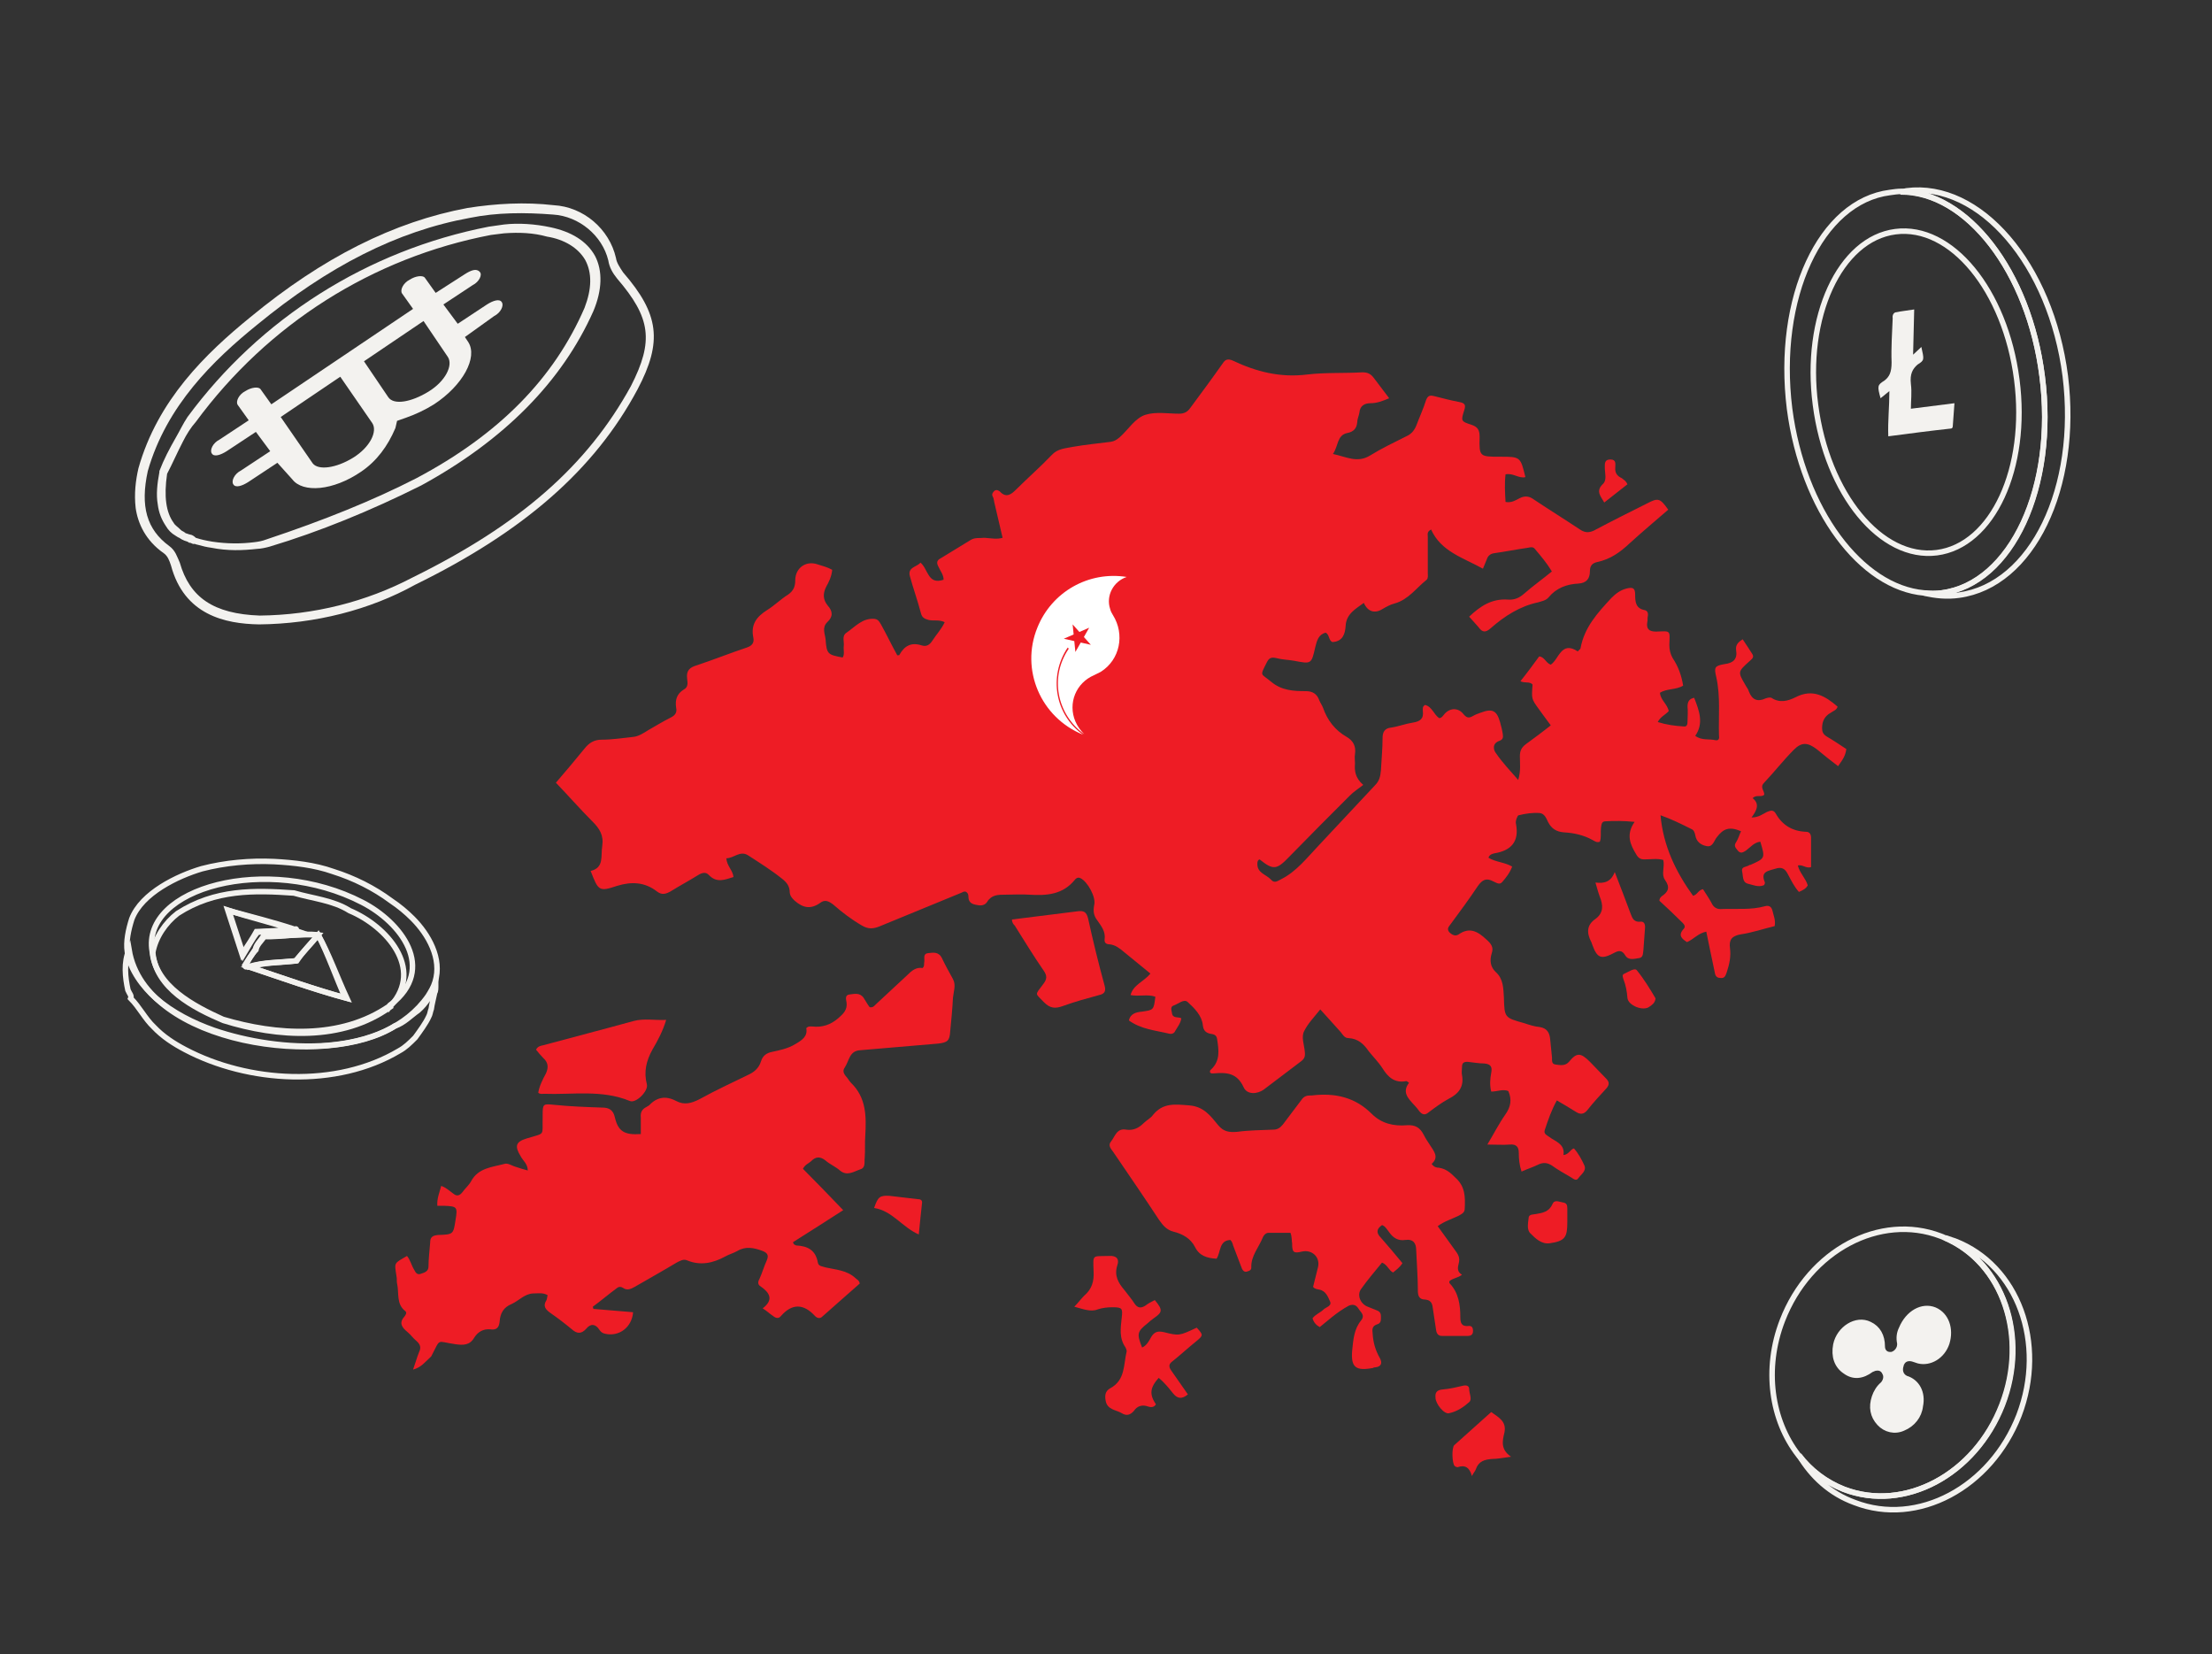 <?xml version="1.0" encoding="UTF-8"?>
<svg xmlns="http://www.w3.org/2000/svg" xmlns:xlink="http://www.w3.org/1999/xlink" version="1.1" id="Layer_1" x="0px" y="0px" viewBox="0 0 401.1 299.9" style="enable-background:new 0 0 401.1 299.9;" xml:space="preserve">
<rect x="0" y="0" width="401.1" height="299.9" fill="#333333" stroke="none"/>
<style type="text/css">
	.st0{fill:#F3F2EF;}
	.st1{fill:none;stroke:#F3F2EF;stroke-miterlimit:10;}
	.st2{fill:#EE1C25;}
	.st3{fill:#FFFFFF;}
</style>
<g>
	<path class="st0" d="M48.9,99.1c9-2.7,18.3-6.5,27.5-11.1c15-8.2,25.5-18.8,31.2-31.6c1.6-3.8,1.7-7.3,0.3-10   c-1.5-2.7-4.3-4.4-8.1-5.2c-2.8-0.6-5.8-0.8-8.4-0.5c-0.9,0.1-1.9,0.3-2.8,0.4c-22,4.3-41.4,16.6-54.6,34.5   c-0.8,1.2-1.4,2.5-2.1,3.7c-1.2,2.1-2.2,4-3,6.1l0,0l0,0l0,0l0,0.2l0,0c-0.4,2.1-0.6,4.1-0.3,5.8c0.2,1.6,0.7,2.8,1.5,4   c0.4,0.7,1,1.3,1.7,1.7l0,0c0.2,0.1,0.4,0.3,0.7,0.4c0.2,0.1,0.4,0.3,0.7,0.4l0.2,0.1c0.3,0.1,0.7,0.2,0.9,0.4c0,0,0,0,0.2,0   c0.3,0.1,0.5,0.3,0.8,0.2c0.2,0.1,0.3,0.1,0.7,0.2l0,0c0.7,0.2,1.5,0.4,2.3,0.5c3,0.6,5.7,0.5,8.4,0.2   C47.2,99.5,48.2,99.3,48.9,99.1z M34.8,97C34.8,97,34.6,97,34.8,97c-0.5-0.1-0.7-0.2-1-0.3c0,0-0.2,0-0.2-0.1   c-0.2-0.1-0.4-0.3-0.5-0.3c-0.2-0.1-0.4-0.3-0.5-0.4l0,0c-0.4-0.4-0.9-0.7-1.1-1.1c-1.4-1.9-1.8-4.8-1.2-8.9c1-1.9,1.9-4,2.9-5.9   c0.6-1.2,1.4-2.5,2.3-3.5C48.6,58.7,67.6,46.7,89,42.6c0.8-0.1,1.6-0.2,2.4-0.3c2.7-0.2,5.3-0.1,7.8,0.6c3.1,0.5,5.6,2,6.9,4.2   c1.3,2.4,1.2,5.3-0.1,8.7c-5.5,12.7-15.4,22.9-30.5,30.9c-7.8,4-16.7,7.6-27.2,11.1c-0.8,0.3-1.4,0.4-2.2,0.5   c-2.4,0.3-4.9,0.3-7.6-0.1c-1.2-0.2-2.1-0.4-3-0.7C35.2,97.2,35,97.1,34.8,97z"></path>
	<path class="st0" d="M75.3,106c19.6-9.6,32.5-20.8,40.3-35.4c4.6-8.7,3.9-13.7-2.6-21.2c-0.6-0.9-1.2-1.8-1.3-2.6   c-1.2-5.3-5.9-9.3-11.3-9.6c-5.2-0.6-10.5-0.3-15.6,0.5c-13.4,2.5-26.3,9-39.4,19.8c-8.1,6.6-16.8,15-20.3,27.4l0,0   c-0.5,2.2-0.8,4.6-0.5,7.2c0.4,2.8,1.8,5.9,5.1,8.2c0.7,0.5,1,1.3,1.3,2.2c2.4,9,9.8,10.6,16,10.7C57.1,113.1,67,110.6,75.3,106z    M47.1,111.6c-8.4-0.3-12.7-3.3-14.5-9.6c-0.5-1.1-0.8-2.2-1.9-3c-4.1-3-5.3-7.2-3.9-13.6c3.4-11.9,11.9-20.1,19.8-26.5   c12.9-10.6,25.4-17,38.6-19.4c4.9-1,10-1,15.1-0.6c4.7,0.3,8.9,3.8,10,8.3c0.2,1.3,0.8,2.3,1.6,3.3c6.1,7.1,6.7,11.3,2.5,19.5   c-7.9,14.4-20.1,25.1-39.6,34.7C66.4,109.1,56.9,111.5,47.1,111.6z"></path>
	<path class="st0" d="M71.7,77.6l0.3-1.3l1.7-0.6c1.7-0.6,3.4-1.4,5-2.4c5.2-3.4,8-8.5,6.2-11.3l-0.6-0.9l5.3-3.8   c1.2-0.6,1.8-1.9,1.4-2.5c-0.4-0.7-1.6-0.3-2.7,0.4L83,58.7l-2.6-3.5l5.3-3.5c1.2-0.6,1.8-1.9,1.3-2.4c-0.6-0.7-1.6-0.3-2.7,0.4   L79,53.1l-2-2.8c-0.4-0.4-1.6-0.3-2.7,0.4c-1.2,0.6-1.8,1.9-1.4,2.5l2,2.8L49.2,73.3l-2-2.8c-0.4-0.4-1.6-0.3-2.7,0.4   c-1.2,0.6-1.8,1.9-1.4,2.5l2,2.8l-5.3,3.5c-1.2,0.6-1.8,1.9-1.4,2.5c0.4,0.7,1.6,0.3,2.7-0.4l5.3-3.5l2.6,3.5l-5.3,3.5   c-1.2,0.6-1.8,1.9-1.4,2.5c0.4,0.7,1.6,0.3,2.7-0.4l5.3-3.5l2.7,3c1.9,2.5,7.4,2.1,12.5-1.4C68.3,83.6,70.3,80.9,71.7,77.6z    M76.8,58.2l4.4,6.5c1,1.5-0.4,4.4-3.5,6.3c-3.1,1.9-6.3,2.5-7.3,1L66,65.5L76.8,58.2z M56.7,84l-5.8-8.4l10.8-7.3l5.8,8.4   c1,1.5-0.4,4.4-3.5,6.3S57.7,85.3,56.7,84z"></path>
</g>
<g>
	<path class="st1" d="M370.3,68.2c2.6,20-5.6,37.6-18.2,39.3c-1.1,0.2-2.1,0.2-3.2,0c2,0.5,4.2,0.7,6.3,0.4   c13.3-1.8,21.8-19.5,19.3-39.7c-2.6-20.3-15.5-35.3-28.8-33.6c-0.4,0.1-0.8,0.2-1.1,0.2C356.6,34.7,367.9,49.1,370.3,68.2z"></path>
	<path class="st1" d="M324.5,74.1c2.4,18.4,13,32.4,24.4,33.4c1.1,0.1,2.1,0.1,3.2,0c12.7-1.6,20.8-19.2,18.2-39.3   c-2.4-19-13.7-33.4-25.6-33.5c-0.6,0-1.3,0.1-2,0.2C330.1,36.5,322,54,324.5,74.1z M343.7,42c10.1-1.3,19.9,10.6,22,26.8   c2.1,16.1-4.4,30.1-14.5,31.4c-10.1,1.3-19.9-10.6-22-26.8C327.1,57.5,333.6,43.3,343.7,42z"></path>
	<g>
		<path class="st0" d="M346.9,64.3l0.2-8.2c-1.2,0.2-2.3,0.3-3.2,0.5c-0.5,0-0.8,0.5-0.7,1.1c-0.1,2.6-0.3,5.3-0.2,8    c0,1.8-0.4,2.6-1.3,3.3c-1.3,0.8-1.3,1-0.7,3.2c0.6-0.5,1-0.8,1.6-1.3c0,2.9-0.3,5.4-0.2,8.2c3.8-0.5,7.6-1,11.3-1.4    c0.3,0,0.4-0.2,0.4-0.5c0.1-1.3,0.2-2.6,0.3-4.1l-7.9,1c0-1.5,0.2-2.9,0-4.5c-0.2-1.8,0.3-2.7,1.2-3.5c1.3-0.8,1.2-0.9,0.7-3.2    L346.9,64.3z"></path>
	</g>
</g>
<g>
	<path class="st1" d="M354.5,225c-0.6-0.2-1.2-0.4-1.8-0.6c10.5,4.5,15.2,17.9,10.4,30.3c-4.9,12.6-17.7,19.5-28.7,15.3   c-3.3-1.3-6.1-3.4-8.2-6.2c2.3,3.9,5.7,7,10.1,8.6c11.4,4.4,24.7-2.7,29.8-15.8C371.1,243.5,365.9,229.4,354.5,225z"></path>
	<path class="st1" d="M352.6,224.4c-0.2-0.1-0.4-0.2-0.7-0.3c-11-4.2-23.8,2.6-28.7,15.3c-3.4,8.8-2,18.1,2.9,24.4   c2.1,2.7,4.9,4.9,8.2,6.2c11,4.2,23.8-2.6,28.7-15.3C367.8,242.3,363.2,228.9,352.6,224.4z M353,243.5c-0.8,2.4-3.1,3.7-5.1,3.2   c-0.3-0.1-0.6-0.2-0.9-0.3c-0.9-0.3-1.8-0.1-2.2,0.8c0,0.1-0.1,0.2-0.1,0.3c-0.3,0.9-0.1,1.8,0.7,2.3c0.1,0,0.1,0.1,0.2,0.1   c2,0.6,3.1,2.6,2.6,5c-0.2,1.8-1.4,3.3-3.1,4c-1.5,0.7-3.2,0.3-4.3-0.9c-1.2-1.3-1.5-2.9-0.9-4.7c0.3-0.9,0.8-1.7,1.5-2.3   c0.5-0.5,0.8-1.4,0.4-2.1c-0.3-0.7-0.9-1-1.6-0.9c-0.3,0-0.6,0.2-0.9,0.3c-1.6,1.2-3.2,1.4-4.7,0.3c-1.5-1-2.1-2.7-1.7-4.8   c0.6-2.9,3.7-4.9,6.1-3.7c1.5,0.7,2.3,2.1,2.3,4c0,0.9,0.6,1.5,1.4,1.5c0.1,0,0.2,0,0.3,0c0.9-0.2,1.6-1.1,1.5-2.1   c-0.2-0.9-0.1-1.8,0.3-2.6c1.2-2.9,3.8-4.3,6-3.4C352.9,238.4,353.8,240.9,353,243.5z"></path>
	<path class="st0" d="M350.7,237.7c-2.2-0.9-4.8,0.5-6,3.4c-0.3,0.9-0.4,1.8-0.3,2.6c0.1,0.9-0.6,1.9-1.5,2.1c-0.1,0-0.2,0-0.3,0   c-0.8-0.1-1.4-0.7-1.4-1.5c0-2-0.8-3.3-2.3-4c-2.4-1.2-5.5,0.8-6.1,3.7c-0.3,2.1,0.2,3.8,1.7,4.8s3.1,0.9,4.7-0.3   c0.3-0.2,0.6-0.3,0.9-0.3c0.7-0.2,1.4,0.2,1.6,0.9c0.3,0.8,0.1,1.6-0.4,2.1c-0.7,0.6-1.2,1.5-1.5,2.3c-0.6,1.8-0.3,3.4,0.9,4.7   c1,1.2,2.8,1.5,4.3,0.9c1.7-0.7,2.9-2.2,3.1-4c0.4-2.3-0.7-4.4-2.6-5c-0.1,0-0.1-0.1-0.2-0.1c-0.8-0.5-1-1.5-0.7-2.3   c0-0.1,0.1-0.2,0.1-0.3c0.4-0.9,1.4-1.1,2.2-0.8c0.3,0.1,0.5,0.2,0.9,0.3c2.1,0.4,4.4-0.9,5.1-3.2   C353.8,240.9,352.9,238.4,350.7,237.7z"></path>
</g>
<g>
	<g>
		<path class="st1" d="M70.9,163.3c1.5,1,2.8,2.1,3.9,3.2c2.9,2.9,5.4,7.3,4.1,11.5c-0.3,1-0.8,1.8-1.3,2.6    c-8.1,11.5-27.1,10.2-38.8,6.2c-3.7-1.3-7.5-3.2-10.5-5.8c-2.4-2.1-4.7-5.2-5.2-8.4c-0.3-1.9,0.2-4.1,0.8-6    c1.8-4.7,8.3-7.8,12.7-9.1c4.2-1.1,8.8-1.5,13.1-1.3c3.6,0.2,7.3,0.6,10.7,1.8C64.2,159.2,67.8,161,70.9,163.3z M70.9,182.1    c8.3-6.5,1.8-14.9-5.2-18.5c-17.2-8.9-40.1-2.6-38.1,8.9c0.6,6.3,7.5,9.9,12.8,12.3c9.7,2.9,21.4,3.7,30.2-2.4L70.9,182.1z"></path>
	</g>
	<g>
		<path class="st1" d="M70.7,182.6c-8.6,6.2-20.3,5.5-30.2,2.4c-5.4-2.3-12.2-5.8-12.8-12.3c0.5-2.8,2.3-5.4,4.5-7.1    c6.8-4.4,14-4.2,21.1-3.7c3.4,1,7.1,1.3,10.1,3.2c6.7,2.8,13.5,10.5,7.5,17.2C70.9,182,70.5,182.3,70.7,182.6z M53.5,168.5    C53.8,168.8,53.8,168.2,53.5,168.5c-3.9-1.3-8-2.3-12-3.4l2.6,8c0.8-1.3,1.6-2.9,2.6-4.1C49,168.8,51.1,168.8,53.5,168.5    L53.5,168.5z M57.7,169.5c-2.9-0.2-6.5,0.3-9.9,0.2c-0.5,0.8-1.3,1.5-1.5,2.4c-0.6,1-1.3,1.9-1.9,2.9c0.2,0.3,0.3,0,0.5,0.2    c5.7,1.9,11.8,4.1,17.7,5.7C61,177.3,59.5,173,57.7,169.5L57.7,169.5z"></path>
	</g>
	<g>
		<path class="st1" d="M78.8,180c-0.2,1-0.5,2.1-0.6,2.9c-0.2,0.5-0.2,1-0.5,1.5c-0.5,1.1-1.6,2.6-2.4,3.7c-1,1-1.8,1.8-2.9,2.4    c-11.4,6.8-27.4,5.8-38.8-0.2c-2.1-1.1-4.1-2.4-5.7-4.1c-1.6-1.5-2.6-3.6-4.2-5.2c0.2-0.5-0.2-0.8-0.5-1.5c-0.5-2.3-0.8-5,0.2-7.3    c2.9,17.4,36.2,21.6,48.2,13.8c1.6-0.5,2.9-1.9,4.2-2.8c1.5-1.3,2.4-2.9,3.2-4.7C79,179.2,79,179.7,78.8,180z"></path>
	</g>
	<g>
		<path class="st0" d="M70.7,182.6c-0.2,0-0.2-0.2-0.2-0.3c0-0.2,0.2-0.2,0.3-0.2l0,0L70.7,182.6z"></path>
	</g>
	<g>
		<path class="st1" d="M57.7,169.5c1.9,3.4,3.4,7.6,5.2,11.5c-5.8-1.6-11.8-3.7-17.7-5.7c2.4-0.8,5.8-0.8,8.6-1.1    C54.8,172.7,56.3,171.1,57.7,169.5z"></path>
	</g>
	<g>
		<path class="st1" d="M57.7,169.5c-1.3,1.6-2.6,2.9-4.1,4.7c-2.6,0.3-6,0.2-8.6,1.1c-0.2-0.2-0.5,0.2-0.5-0.2    c0.5-1,1.1-2.1,1.9-2.9c0.2-1,1-1.6,1.5-2.4C51.1,169.9,54.6,169.1,57.7,169.5z"></path>
	</g>
	<g>
		<path class="st1" d="M53.3,168.6l-6.8,0.3c-0.6,1.1-1.6,2.6-2.6,4.1l-2.6-8C45.5,166.4,49.6,167.3,53.3,168.6z"></path>
	</g>
</g>
<g>
	<path class="st2" d="M181.8,97.5c-0.5-2.1-1-4.2-1.5-6.4c-0.1-0.4-0.1-0.8-0.3-1.1c-0.2-0.4,0-0.7,0.3-1c0.4-0.3,0.7-0.1,1,0.1   c1.1,1.2,2,0.6,2.9-0.3c2.1-2.1,4.4-4.1,6.5-6.3c1.1-1.2,2.5-1.2,3.9-1.5c2.3-0.4,4.5-0.6,6.8-0.9c0.7-0.1,1.1-0.4,1.6-0.8   c1.6-1.4,2.8-3.5,4.7-4.1c1.9-0.6,4.1-0.2,6.1-0.2c0.9,0,1.5-0.3,2-1c2-2.7,4-5.4,5.9-8.1c0.5-0.8,1-0.9,1.9-0.5   c4.2,2,8.6,3.1,13.4,2.5c3.3-0.4,6.7-0.2,10-0.4c0.9,0,1.5,0.2,2.1,1c0.9,1.2,1.8,2.4,2.8,3.7c-1.2,0.5-2.2,0.9-3.4,0.9   c-1.1,0-1.9,0.5-2,1.7c-0.1,0.6-0.4,1.2-0.4,1.8c-0.1,1.1-0.7,1.7-1.8,1.9c-1.9,0.4-1.6,2.4-2.6,3.8c2.4,0.5,4.4,1.7,6.7,0.3   c2.1-1.3,4.4-2.4,6.6-3.5c0.9-0.4,1.4-1,1.8-1.9c0.6-1.6,1.3-3.1,1.8-4.7c0.3-0.7,0.6-0.9,1.4-0.7c1.6,0.4,3.1,0.8,4.7,1.1   c1,0.2,1.1,0.6,0.8,1.5c-0.6,1.9-0.6,2,1.3,2.6c1.2,0.4,1.5,1,1.5,2.2c-0.1,3.6,0,3.6,3.7,3.6c3.7,0,3.7,0,4.6,3.7   c-1.2,0.3-2.2-0.8-3.6-0.5c-0.2,1.7-0.1,3.3,0,5c1.1,0.2,1.8-0.3,2.6-0.7c1-0.5,1.8-0.3,2.6,0.3c2.7,1.8,5.6,3.6,8.3,5.4   c0.9,0.6,1.6,0.6,2.5,0.2c3.2-1.7,6.4-3.3,9.6-4.9c2.1-1.1,2.4-1,3.9,1.1c-2.3,2-4.7,4-7,6.1c-1.7,1.6-3.5,2.9-5.9,3.4   c-0.9,0.2-1.3,0.7-1.3,1.6c0,1.4-0.6,2.2-2.1,2.3c-2.1,0.1-4,0.8-5.4,2.5c-0.5,0.6-1.3,0.7-1.9,0.9c-3.3,0.7-6.1,2.5-8.6,4.7   c-0.9,0.8-1.5,0.8-2.2-0.2c-0.5-0.6-1.1-1.2-1.7-1.9c2-1.9,4.1-3.3,7-3.1c1.2,0.1,2.1-0.3,3-1.1c1.6-1.4,3.3-2.6,5-4   c-0.9-1.5-2-2.8-3.1-4.1c-0.3-0.4-0.8-0.3-1.2-0.2c-2.1,0.3-4.1,0.7-6.2,1c-0.7,0.1-1.1,0.5-1.3,1.1c-0.2,0.5-0.4,1-0.7,1.7   c-3.6-2-7.6-3.1-9.4-7.1c-0.8,0.4-0.6,0.9-0.6,1.3c0,2.2,0,4.4,0,6.6c0,0.4,0.1,0.9-0.2,1.2c-1.9,1.5-3.3,3.6-5.8,4.3   c-0.8,0.2-1.5,0.6-2.2,1c-1.4,0.9-2.7,0.5-3.4-1.1c-1.5,1.1-3.2,2-3.3,4.2c-0.1,1.4-0.5,2.8-2.4,2.9c-0.7-0.3-0.5-1.3-1.2-1.7   c-1.3,0.3-1.6,1.4-1.9,2.6c-0.7,3.1-0.7,3.1-3.8,2.5c-1.1-0.2-2.2-0.2-3.3-0.5c-0.9-0.2-1.3,0-1.7,0.8c-1.3,2.6-1.1,1.9,0.8,3.5   c1.9,1.6,4.1,1.7,6.3,1.7c1.2,0,2,0.5,2.4,1.6c0.2,0.5,0.5,0.9,0.7,1.4c0.8,2.3,2.2,4.1,4.3,5.3c1.2,0.7,1.7,1.7,1.5,3.1   c-0.1,0.6,0,1.1,0,1.7c-0.1,1.3,0,2.6,1.5,3.9c-0.9,0.7-1.7,1.2-2.4,1.9c-3.7,3.7-7.4,7.4-11,11.1c-2.3,2.4-2.9,2.5-5.4,0.5   c-0.3,0.1-0.4,0.4-0.4,0.7c-0.1,1.8,1.6,2,2.5,3c0.6,0.7,1.2,0.2,1.8-0.1c2.8-1.4,4.7-3.9,6.8-6.1c3.4-3.6,6.8-7.3,10.2-10.9   c0.8-0.8,1-1.6,1.1-2.7c0.1-2,0.3-3.9,0.3-5.9c0-1.1,0.4-1.8,1.6-1.9c1.3-0.2,2.6-0.7,3.9-0.9c1.3-0.2,2-0.7,1.8-2.1   c0-0.4-0.1-0.8,0.4-1.1c1.3,0.3,1.6,1.8,2.6,2.4c0.5-0.1,0.6-0.4,0.8-0.6c1-1.3,2.6-1.4,3.6-0.1c0.6,0.7,1,0.7,1.7,0.3   c0.5-0.3,0.9-0.4,1.4-0.6c2.1-0.8,2.9-0.4,3.5,1.7c0.2,0.7,0.4,1.5,0.5,2.2c0.1,0.6,0,1-0.6,1.2c-1.4,0.5-1.1,1.7-0.6,2.3   c1.1,1.6,2.5,3.1,4,4.8c0.5-1.7,0.3-3,0.3-4.3c0-1,0.3-1.6,1.1-2.2c1.5-1.1,3-2.2,4.5-3.4c-0.8-1.1-1.5-2-2.2-3   c-1.3-1.8-1.3-1.8-1.1-4.4c-0.5-0.6-1.4-0.2-2.2-0.6c1.2-1.5,2.3-3,3.4-4.5c1,0.1,1.2,1.2,2.1,1.5c1.5-1,1.9-4.4,4.9-2.4   c0.2-0.3,0.5-0.4,0.5-0.6c0.7-3.8,3.1-6.4,5.6-9.1c0.8-0.8,1.6-1.4,2.7-1.7c1.2-0.3,1.6-0.1,1.6,1.1c0,1.3,0.1,2.5,1.7,2.8   c0.5,0.1,0.7,0.5,0.6,1.1c-0.1,0.4,0,0.8-0.1,1.1c-0.2,1.2,0.3,1.7,1.6,1.7c2.7-0.1,2.5-0.3,2.4,2.4c0,0.9,0.2,1.7,0.6,2.4   c1,1.5,1.6,3.1,1.9,5c-1.3,0.8-3,0.5-4.2,1.3c0.1,1.3,1.3,2,1.6,3.3c-0.6,0.7-1.5,1-2,2c1.6,0.5,3.1,0.7,4.7,0.8   c0.6,0.1,0.7-0.4,0.7-0.9c0-0.9,0.1-1.8,0-2.7c0-0.9,0.3-1.4,1.2-1.6c0.9,2.3,1.8,4.6,0.2,6.9c1.2,0.9,2.5,0.5,3.7,0.8   c0.6,0.1,0.7-0.4,0.6-0.9c-0.1-3.5,0.3-7.1-0.5-10.6c-0.4-1.7-0.3-2,1.5-2.3c1.6-0.2,2.4-0.9,2.1-2.6c-0.1-0.9,0.4-1.4,1.2-1.9   c0.6,0.9,1.2,1.8,1.7,2.6c0.5,0.7-0.1,1-0.5,1.4c-2.1,1.9-2.1,1.9-0.7,4.3c0.2,0.4,0.5,0.7,0.6,1.1c0.6,1.6,1.6,2,3.1,1.3   c0.3-0.1,0.7-0.2,1-0.1c1.5,1,3,0.6,4.4-0.1c3.1-1.6,5.4-0.2,7.6,1.7c-0.1,0.6-0.8,0.8-1.2,1.1c-1.1,0.6-1.6,1.5-1.6,2.8   c0,0.7,0.2,1.1,0.8,1.5c1.2,0.7,2.4,1.5,3.6,2.3c-0.2,1.2-0.5,1.7-1.5,3.1c-1.3-1-2.6-2-3.9-3.1c-1.6-1.2-2.7-1.3-4.1,0.1   c-1.9,1.9-3.6,4.1-5.5,6.1c-0.7,0.8,0.2,1.4,0.1,2.1c-0.6,0.5-1.4-0.1-2.1,0.6c1.3,1,0.8,2.2-0.2,3.5c1.3,0,2-0.6,2.8-1   c0.7-0.3,1.2-0.4,1.6,0.3c1.2,2.1,3,3.2,5.5,3.3c0.6,0,0.9,0.4,0.9,1.1c0,1.8,0,3.5,0,5.3c-0.9,0.3-1.5-0.5-2.4-0.3   c0.3,1.3,1.4,2.3,1.8,3.6c-0.3,0.6-0.9,0.9-1.6,1.2c-0.9-1-1.4-2.1-2-3.2c-0.5-1-1.1-1.4-2.3-1c-1.3,0.4-2.7,0.5-1.9,2.4   c0.1,0.2-0.1,0.6-0.2,0.6c-1,0.4-2-0.1-2.9-0.3c-1-0.3-0.8-1.4-1-2.2c-0.2-0.9,0.7-0.8,1.2-1.1c0.1-0.1,0.2-0.1,0.3-0.1   c2.7-1.2,2.7-1.2,1.8-4.2c-1.1,0.1-1.8,1-2.6,1.6c-0.5,0.3-0.9,0.6-1.4,0.1c-0.4-0.5-0.9-0.9-0.4-1.6c0.4-0.6,0.6-1.4,0.9-2   c-2.1-0.9-3.2-0.5-4.4,1.1c-0.5,0.6-0.7,1.8-1.8,1.6c-1.1-0.2-1.9-0.8-2.1-2c-0.1-0.4-0.2-0.9-0.7-1.1c-1.8-0.9-3.6-1.8-5.6-2.5   c0.5,5.6,2.8,10.3,5.9,14.6c0.8-0.2,0.9-1,1.8-1.2c0.5,0.8,1,1.5,1.5,2.4c0.4,0.9,1,1.3,2,1.2c2.6-0.1,5.2,0.2,7.7-0.5   c0.7-0.2,1.2,0,1.4,0.8c0.2,0.9,0.6,1.7,0.4,2.8c-2.1,0.5-4.1,1.2-6.2,1.5c-1.6,0.3-2.1,1-1.9,2.5c0.2,1.5-0.1,2.9-0.6,4.4   c-0.2,0.6-0.4,1.1-1.1,1c-0.9,0-1-0.6-1.1-1.2c-0.5-2.4-1-4.7-1.5-7.2c-1.5,0.3-2.3,1.4-3.5,1.9c-0.9-0.6-1.7-1.2-0.6-2.4   c0.5-0.5-0.1-1-0.4-1.3c-1.3-1.3-2.7-2.6-4-3.8c0-0.4,0.2-0.6,0.4-0.8c1.2-0.8,1.6-1.6,0.6-3c-0.7-1,0-2.3-0.3-3.6   c-1.1-0.3-2.2-0.1-3.4-0.1c-0.7,0-1.1-0.2-1.5-0.9c-1.1-1.8-1.9-3.6-0.3-5.9c-2-0.2-3.7-0.2-5.3-0.1c-0.7,0-0.7,0.6-0.8,1.2   c-0.1,0.8,0.1,1.7-0.2,2.5c-0.6,0.2-0.9-0.1-1.3-0.3c-1.6-0.9-3.4-1.3-5.2-1.4c-1.4-0.1-2.3-0.7-2.9-1.9c-0.3-0.6-0.6-1.5-1.5-1.6   c-1.3-0.1-2.6,0.1-3.8,0.4c-0.2,0-0.3,0.4-0.4,0.6c-0.1,0.3-0.2,0.7-0.1,1c0.6,3.2-0.9,4.8-3.9,5.3c-0.4,0.1-0.9,0.2-1.1,0.8   c1.3,0.8,2.9,0.8,4.3,1.6c-0.4,1.1-1.1,2-1.8,2.8c-0.5,0.6-1.1,0.1-1.6-0.1c-1.3-0.7-2-0.3-2.8,0.8c-1.6,2.4-3.3,4.7-5,7   c-0.3,0.4-0.7,0.8-0.2,1.4c0.5,0.5,1.1,0.8,1.7,0.4c2-1.4,3.5-0.5,5,0.9c0.8,0.7,1.4,1.4,1,2.5c-0.4,1.3-0.3,2.5,0.8,3.5   c1.3,1.2,1.3,2.9,1.4,4.5c0.1,3.7,0.1,3.7,3.7,4.7c0.9,0.3,1.8,0.6,2.8,0.7c1.3,0.2,1.8,1,1.9,2.3c0.1,1,0.2,2,0.3,3   c0.1,0.6-0.2,1.4,0.7,1.5c0.8,0.1,1.7,0.3,2.4-0.5c1.4-1.7,2.1-1.7,3.8,0c1,1,1.9,2,2.9,3c0.6,0.6,0.7,1.1,0.1,1.8   c-1.2,1.3-2.4,2.6-3.5,4c-0.6,0.7-1.2,0.8-2,0.3c-1.1-0.7-2.3-1.4-3.5-2.1c-1,1.8-1.6,3.6-2.2,5.4c-0.2,0.7,0.4,0.9,0.8,1.2   c1.2,0.9,2.9,1.3,2.6,3.3c1-0.1,1.2-1,1.9-1.2c0.8,0.9,1.4,2,1.9,3.1c0.4,1-0.6,1.6-1.1,2.3c-0.4,0.6-0.9,0.1-1.4-0.2   c-1.2-0.7-2.3-1.3-3.4-2.1c-0.8-0.5-1.5-0.6-2.4-0.2c-1,0.5-2,0.8-3.1,1.3c-0.4-1.2-0.5-2.3-0.5-3.4c0-1-0.4-1.6-1.6-1.5   c-1.3,0.1-2.5,0-4.1,0c1.2-2,2.1-3.8,3.3-5.5c0.9-1.3,1.2-2.6,0.5-4.2c-1-0.4-2,0.1-3.1,0.1c-0.3-1.2-0.2-2.3,0-3.4   c0.2-1,0-1.6-1.3-1.7c-1,0-2-0.2-3-0.3c-0.8,0-1,0.3-1,1c0,0.5-0.1,1,0,1.4c0.4,2.1-0.6,3.4-2.4,4.3c-1.3,0.7-2.5,1.6-3.7,2.5   c-0.6,0.5-1.1,0.4-1.6-0.2c-0.3-0.4-0.6-0.8-1-1.2c-1.1-1.2-2.2-2.3-0.9-4c-0.3-0.2-0.4-0.3-0.5-0.3c-2.1,0.4-3.3-0.7-4.3-2.3   c-0.7-1.1-1.7-2.1-2.5-3.1c-0.9-1.3-1.9-2.3-3.7-2.4c-0.7,0-1-0.6-1.4-1.1c-1.2-1.3-2.3-2.6-3.7-4.1c-1.1,1.4-2.2,2.5-2.9,3.9   c-0.6,1.1,0,2.5,0.1,3.8c0.1,0.9-0.1,1.3-0.8,1.8c-2.2,1.7-4.4,3.3-6.6,5c-1.2,0.9-3.1,1-3.7-0.4c-1.2-2.6-3.1-2.7-5.4-2.5   c-0.1,0-0.3,0-0.4,0c-0.1,0-0.2-0.1-0.3-0.2c0-0.2,0-0.4,0.2-0.5c1.7-1.6,1.4-3.5,1.1-5.5c-0.1-0.9-0.8-0.9-1.3-1   c-0.8-0.2-1.2-0.6-1.3-1.6c-0.2-1.7-1.5-3-2.7-4.1c-0.7-0.7-1.7,0.3-2.6,0.6c-0.6,0.2-0.4,0.8-0.3,1.3c0.1,1.1,1.1,0.7,1.7,1   c-0.1,0.9-0.7,1.6-1.1,2.3c-0.2,0.5-0.7,0.6-1.1,0.5c-2.5-0.6-5.1-0.8-7.3-2.4c0.3-1.3,1.4-1.5,2.4-1.6c2.1-0.3,2.1-0.3,2.4-2.7   c-1.4-0.5-2.9,0-4.5-0.3c0.5-1.9,2.4-2.4,3.6-3.9c-1.7-1.4-3.3-2.7-4.9-4c-0.7-0.6-1.5-1.2-2.5-1.3c-0.5,0-1-0.2-0.9-0.9   c0.2-1.4-0.6-2.4-1.3-3.4c-0.7-0.9-0.8-1.7-0.6-2.8c0.4-1.4-1.2-4.3-2.5-4.9c-0.4-0.2-0.8,0-1,0.3c-2.2,2.7-5.1,2.9-8.3,2.7   c-1.4-0.1-2.9,0-4.3,0c-1.3,0-2.5,0-3.3,1.3c-0.5,0.8-1.4,0.7-2.2,0.5c-0.9-0.2-1.2-0.7-1.2-1.5c0-0.3-0.1-0.6-0.4-0.8   c-0.4-0.2-0.7,0.1-1,0.2c-4.9,2-9.7,4-14.6,6c-1.2,0.5-2.1,0.6-3.3-0.1c-1.9-1.1-3.6-2.4-5.2-3.8c-0.8-0.6-1.5-1-2.4-0.3   c-1.7,1.2-3.1,0.9-4.6-0.4c-0.5-0.5-0.8-0.8-0.9-1.5c0-1.1-0.5-1.8-1.4-2.5c-2-1.6-4.1-2.9-6.1-4.2c-1.5-1-2.6,0.5-4,0.5   c0.1,1.4,1.2,2.2,1.3,3.4c-1.6,0.5-3,1.1-4.4-0.3c-0.6-0.7-1.3-0.5-2.1,0c-1.6,1-3.3,1.9-4.9,2.9c-0.9,0.5-1.6,0.7-2.5,0   c-2.2-1.7-4.6-1.8-7.2-1c-3.3,1.1-3.4,0.9-4.8-2.7c2.5-0.6,1.8-2.7,2.1-4.5c0.3-2-0.5-3.2-1.8-4.5c-2.2-2.2-4.3-4.6-6.6-7   c1.8-2.1,3.5-4.1,5.2-6.2c0.8-1,1.7-1.6,3.1-1.6c1.9,0,3.8-0.3,5.7-0.5c1-0.1,1.9-0.7,2.7-1.2c1.4-0.8,2.7-1.6,4.1-2.3   c0.8-0.4,1.2-0.9,1-1.8c-0.2-1.4,0.1-2.5,1.4-3.3c0.8-0.4,0.7-1.2,0.6-1.9c-0.2-1.5,0.4-2.1,1.8-2.5c3-1,6-2.2,9-3.2   c0.9-0.3,1.4-0.8,1.2-1.8c-0.5-2.4,0.6-3.8,2.5-5c1.3-0.8,2.5-2,3.8-2.8c1-0.7,1.3-1.5,1.3-2.6c0-2.2,1.9-3.6,4-2.9   c0.9,0.3,1.8,0.5,2.7,1c-0.1,1.2-0.6,2.2-1.1,3.1c-0.6,1.2-0.6,2.3,0.3,3.4c0.9,1,1,2-0.1,3c-1,1-0.4,2.1-0.3,3.1   c0.2,2.7,0.4,2.8,3.1,3.3c0.4-0.6,0.1-1.4,0.2-2.1c0.1-0.8-0.4-1.8,0.5-2.4c1.6-1.1,2.9-2.7,5.1-2.5c0.7,0.1,0.9,0.6,1.2,1.1   c1,1.8,1.9,3.7,2.9,5.5c0.3,0,0.4,0,0.4-0.1c0.9-1.6,2.1-2.3,4-1.7c0.9,0.3,1.5-0.1,2-0.9c0.7-1.1,1.6-2,2.2-3.3   c-1-0.5-2-0.2-2.9-0.4c-0.7-0.2-1.2-0.4-1.4-1.2c-0.6-2.3-1.4-4.5-2-6.7c-0.5-1.7,1.3-1.7,1.9-2.5c1.4,1.1,1.3,4.1,4.2,3.1   c0-0.9-0.6-1.6-0.9-2.3c-0.4-0.7-0.4-1.2,0.4-1.6c1.8-1.1,3.6-2.2,5.4-3.3c0.8-0.5,1.7-0.3,2.5-0.4   C179.9,97.6,180.8,97.8,181.8,97.5z"></path>
	<path class="st2" d="M74.9,248.3c0.4-1.1,0.7-2.2,1.1-3.2c0.4-0.8,0.2-1.4-0.5-2c-0.6-0.5-1-1.1-1.6-1.6c-1.1-0.9-1.6-1.7-0.5-2.9   c0.2-0.3,0.4-0.6,0.1-0.9c-1.7-1.3-1.1-3.3-1.5-5c-0.1-0.4,0-0.9-0.1-1.3c-0.4-2.6-0.5-2.3,1.9-3.7c0.6,0.7,0.8,1.7,1.3,2.5   c0.3,0.6,0.6,1,1.3,0.7c0.6-0.2,1.3-0.4,1.3-1.3c0-1.4,0.2-2.9,0.3-4.3c0-1,0.4-1.3,1.4-1.4c2.8-0.1,2.8-0.1,3.2-2.7   c0.4-2.4,0.3-2.5-2.1-2.6c-0.4,0-0.8,0-1.2,0c-0.1-1.3,0.4-2.4,0.7-3.6c0.9,0.3,1.5,0.9,2.2,1.4c0.6,0.5,1.1,0.4,1.6-0.2   c0.5-0.7,1.2-1.3,1.6-2c1.3-2.5,3.9-2.6,6.1-3.2c0.6-0.2,1.4,0.4,2.2,0.6c0.6,0.2,1.2,0.4,2,0.6c0-1.2-0.9-1.8-1.3-2.6   c-1.1-1.8-0.9-2.6,1.1-3.2c3.5-1.1,2.8-0.3,2.9-3.9c0-0.1,0-0.3,0-0.4c0-2,0.1-2,2.1-1.8c2.9,0.3,5.8,0.4,8.7,0.5   c1.2,0,2,0.4,2.3,1.8c0.6,2.5,1.7,3.2,4.7,3c0-1,0-2,0-3c-0.1-0.9,0.2-1.5,1-1.9c0.2-0.1,0.3-0.2,0.5-0.3c1.4-1.5,3-1.8,4.9-0.8   c1.5,0.8,2.8,0.4,4.2-0.3c2.9-1.6,5.9-3,8.8-4.4c1.1-0.5,2-1.2,2.4-2.5c0.3-1,1-1.5,2-1.7c1.4-0.3,2.9-0.6,4.2-1.4   c1.2-0.7,2.3-1.4,2-2.9c0.4-0.4,0.7-0.3,1.1-0.3c1.8,0.2,3.3-0.3,4.7-1.5c0.9-0.8,1.7-1.5,1.5-2.9c-0.1-0.5-0.3-1.3,0.5-1.4   c0.9-0.1,1.9-0.4,2.6,0.6c0.4,0.6,0.7,1.2,1.1,1.7c0.6,0.1,0.8-0.2,1.1-0.5c1.9-1.8,3.8-3.5,5.7-5.3c0.8-0.8,1.6-1.5,2.8-1.3   c0.4-0.4,0.2-0.8,0.3-1.1c0.1-0.6-0.3-1.5,0.7-1.6c0.9-0.1,1.9-0.3,2.5,0.9c0.6,1.3,1.3,2.5,2,3.8c0.6,1.1,0.1,2.3,0,3.4   c-0.1,2-0.3,4.1-0.5,6.1c-0.1,1.7-0.5,2-2.2,2.2c-4.7,0.4-9.4,0.8-14.1,1.2c-2,0.1-2,1.9-2.8,3.1c-0.6,0.8,0,1.4,0.5,2   c0.2,0.3,0.4,0.6,0.6,0.8c2.8,2.7,2.8,6.1,2.6,9.6c-0.1,1.3,0,2.7-0.1,4c-0.1,0.8,0.2,1.8-0.8,2.1c-1.2,0.4-2.4,1.3-3.7,0.2   c-0.8-0.7-1.8-1.1-2.6-1.8c-1-0.8-1.8-0.7-2.6,0.1c-0.4,0.4-1.1,0.6-1.5,1.4c2.4,2.4,4.8,4.9,7.3,7.5c-3.1,2-6.1,3.9-9.1,5.8   c0.1,0.5,0.4,0.5,0.6,0.6c2,0.1,3.5,0.8,3.9,3.1c0.1,0.7,0.9,0.7,1.5,0.9c1.8,0.4,3.8,0.5,5.3,1.9c0.3,0.3,0.7,0.4,0.8,1   c-2.2,1.9-4.5,4-6.8,6c-0.4,0.4-0.9,0.3-1.3-0.1c-2.1-2.3-4.2-2.3-6.2,0c-0.4,0.5-0.9,0.4-1.4,0c-0.6-0.4-1.1-0.9-1.9-1.4   c2.1-1.6,1.2-2.9-0.4-4c-0.5-0.3-0.5-0.8-0.2-1.3c0.5-1.1,0.8-2.2,1.3-3.3c0.4-0.9,0.3-1.4-0.7-1.8c-1.6-0.6-3.1-0.9-4.6,0   c-0.7,0.4-1.5,0.6-2.2,1c-2.2,1.2-4.5,1.7-6.9,0.7c-0.7-0.3-1.3,0.1-1.9,0.4c-2.5,1.5-5,2.9-7.6,4.4c-0.7,0.4-1.4,0.7-2.1,0.2   c-0.3-0.2-0.7-0.3-1.1,0c-1.5,1.1-2.9,2.3-4.4,3.4c0,0.1,0.1,0.3,0.1,0.4c2.4,0.2,4.8,0.4,7.2,0.6c-0.2,2.7-2.5,4.5-5.1,3.9   c-0.5-0.1-0.8-0.4-1-0.7c-0.7-1.1-1.6-1.2-2.4-0.2c-0.9,1-1.7,0.9-2.6,0.1c-1.2-1-2.5-2-3.8-2.9c-1-0.7-1.5-1.3-0.8-2.4   c0.1-0.2,0.1-0.5,0.2-0.9c-0.9-0.5-1.8-0.3-2.7-0.3c-1.5,0.1-2.5,1.3-3.8,1.9c-1.5,0.6-2.1,1.7-2.2,3.2c-0.1,1-0.5,1.6-1.7,1.4   c-1.2-0.1-2.2,0.4-2.9,1.5c-0.8,1.4-2,1.4-3.4,1.2c-3.6-0.5-2.6-1.2-4.4,2.2C77.1,246.9,76.4,247.9,74.9,248.3z"></path>
	<path class="st2" d="M234,223.5c-1.3,0-2.6,0-3.9,0c-0.6,0-0.9,0.4-1.1,0.8c-0.7,1.8-2.2,3.4-2.1,5.5c0,0.5-0.4,0.6-0.7,0.7   c-0.5,0.2-0.8-0.1-1-0.5c-0.5-1.4-1.1-2.8-1.6-4.2c-0.1-0.4-0.2-0.7-0.5-1c-2.1,0.1-1.7,2.2-2.5,3.4c-1.7-0.1-3.1-0.5-3.9-2.1   c-0.8-1.6-2.3-2.4-3.9-2.8c-1.2-0.3-1.9-1.1-2.6-2.1c-2.7-4.1-5.5-8.2-8.3-12.3c-0.4-0.6-1.1-1.2-0.4-2c0.7-0.9,1-2.4,2.7-2.1   c1.3,0.2,2.3-0.3,3.2-1.2c0.5-0.5,1.3-0.9,1.7-1.5c1.8-2.2,4-1.9,6.5-1.7c2.7,0.2,3.9,1.9,5.3,3.6c1,1.2,2,1.3,3.4,1.2   c2.2-0.3,4.4-0.3,6.6-0.4c0.7,0,1.2-0.3,1.7-0.9c1.1-1.5,2.3-3,3.4-4.5c0.4-0.6,0.9-0.8,1.6-0.8c0.1,0,0.2,0,0.3,0   c4.1-0.5,7.8,0.3,10.8,3.3c1.8,1.8,4,2.3,6.4,2.1c1.5-0.1,2.4,0.4,3.1,1.8c0.3,0.6,0.7,1.2,1.1,1.8c0.7,1.1,1.7,2.2,0.3,3.4   c0.4,0.6,0.9,0.7,1.3,0.7c1.3,0.2,2.1,0.9,3,1.8c1.8,1.6,1.8,3.5,1.7,5.6c0,0.8-0.6,1-1.1,1.3c-1.2,0.6-2.6,1-3.8,1.9   c1.1,1.5,2.1,2.9,3.1,4.3c0.6,0.8,1,1.4,0.7,2.5c-0.2,0.7-0.3,1.5,0.6,2c-0.7,0.6-1.7,0.6-2.3,1.2c0,0.2,0,0.3,0.1,0.4   c1.6,1.7,1.9,3.9,1.9,6.1c0,1,0.2,1.7,1.4,1.6c0.7-0.1,0.9,0.3,0.9,0.9c0,0.7-0.4,0.9-1,0.9c-1.5,0-3.1,0-4.6,0   c-0.7,0-1-0.4-1.1-1.1c-0.2-1.3-0.4-2.6-0.6-4c-0.1-0.9-0.4-1.4-1.4-1.5c-1,0-1.3-0.6-1.3-1.6c0-2.4-0.2-4.9-0.3-7.3   c0-1.3-0.5-2.1-2-1.9c-1.3,0.2-2.2-0.4-2.9-1.4c-0.4-0.5-0.7-1.1-1.3-1.3c-1,0.7-1.1,1.4-0.2,2.3c1.3,1.5,2.6,3,3.9,4.6   c-0.5,0.8-1.1,1.2-1.7,1.7c-0.8-0.4-1-1.4-2-1.8c-1.3,1.6-2.6,3.1-3.8,4.8c-0.8,1.1-0.1,2.7,1.2,3.2c0.5,0.2,1,0.4,1.5,0.6   c0.6,0.2,0.9,0.5,0.9,1.1c0,0.6,0.1,1.3-0.7,1.5c-0.9,0.3-0.9,0.9-0.8,1.7c0.1,1.6,0.5,3,1.3,4.4c0.5,0.9,0.3,1.6-0.9,1.7   c-0.1,0-0.2,0-0.3,0.1c-3.2,0.6-4.1-0.1-3.8-3.3c0.2-1.8,0.3-3.7,1.6-5.3c0.8-1-0.1-1.5-0.5-2.2c-0.4-0.6-0.9-0.8-1.7-0.5   c-1.1,0.6-2.1,1.3-3.1,2.1c-0.7,0.6-1.5,1.2-2.2,1.8c-0.7-0.4-1.1-0.9-1.3-1.6c0.5-0.7,1.4-1,2-1.6c0.4-0.4,1.5-0.6,1.2-1.4   c-0.4-0.9-0.8-2-2-2.2c-0.4-0.1-0.8-0.1-1.1-0.5c0.3-1.2,0.6-2.4,0.9-3.6c0.4-1.8-1.1-3.2-2.9-2.8c-1.6,0.4-1.8,0.1-1.8-1.5   C234.2,225,234.3,224.3,234,223.5z"></path>
	<path class="st2" d="M97.2,190.3c0.3-0.6,0.8-0.7,1.3-0.8c5.5-1.5,11-2.9,16.4-4.4c1.9-0.5,3.8-0.1,5.9-0.2c-0.6,2-1.5,3.7-2.5,5.4   c-1.1,2-1.6,4-1,6.3c0.3,1.2-2,3.5-3.1,3c-5.1-2.1-10.4-1.1-15.6-1.3c-0.3,0-0.7,0.1-1-0.2c0.2-1.2,0.8-2.4,1.4-3.5   c0.5-1.1,0.4-2-0.5-2.8C98,191.3,97.6,190.8,97.2,190.3z"></path>
	<path class="st2" d="M215.4,252.8c-1.1,0.9-1.9,0.8-2.7-0.2c-0.8-1-1.6-2-2.6-2.8c-1.6,1.8-1.7,3-0.5,4.8c-0.3,0.5-0.8,0.6-1.4,0.4   c-1.1-0.4-2-0.1-2.6,0.8c-0.7,0.8-1.4,0.9-2.2,0.4c-1-0.6-2.6-0.6-2.9-2.2c-0.2-1-0.1-1.8,0.8-2.3c2.8-1.5,2.4-4.3,3-6.7   c0-0.2-0.1-0.5-0.2-0.7c-1.2-1.7-0.9-3.5-0.7-5.4c0.2-1.7,0.1-1.9-1.7-1.9c-0.9,0-1.8,0.1-2.7,0.4c-1.2,0.5-2.7-0.1-4.2-0.5   c0.7-0.7,1.2-1.4,1.8-2c1.4-1.2,1.8-2.6,1.7-4.4c-0.1-3.2-0.3-2.7,2.8-2.8c1.4-0.1,1.9,0.6,1.5,1.7c-0.6,1.9,0.2,3.2,1.3,4.5   c0.6,0.8,1.3,1.6,1.8,2.4c0.6,0.9,1.2,0.9,2,0.4c0.5-0.4,1.1-0.7,1.7-1c1.5,1.8,1.4,2.2-0.2,3.3c-0.4,0.3-0.8,0.6-1.1,0.9   c-1.9,1.5-2,1.9-1,4.4c0.9-0.4,1.3-1.3,1.7-2c0.6-0.9,1.2-1,2.2-0.8c2.8,0.7,2.8,0.7,6-0.8c1.2,1.3,1.2,1.4,0,2.4   c-1.5,1.2-2.9,2.5-4.4,3.7c-0.7,0.5-0.7,1-0.2,1.7C213.3,249.8,214.3,251.2,215.4,252.8z"></path>
	<path class="st2" d="M183.5,166.7c4-0.5,8-1,12-1.5c1-0.1,1.5,0.1,1.8,1.3c0.9,4.1,1.9,8.2,3,12.2c0.3,1.1-0.1,1.5-1,1.7   c-2.2,0.6-4.4,1.2-6.6,2c-1.4,0.5-2.3,0.4-3.4-0.7c-1.6-1.7-1.7-1.2-0.2-3.2c0.8-1,0.8-1.6,0.1-2.6c-1.8-2.6-3.5-5.4-5.2-8.1   C183.8,167.6,183.5,167.3,183.5,166.7z"></path>
	<path class="st2" d="M289.3,160c1.6,0.2,2.8-0.1,3.5-1.9c1.1,2.8,2,5.2,2.9,7.6c0.3,0.8,0.6,1.5,1.7,1.4c0.7-0.1,0.9,0.4,0.9,1   c-0.1,1.4-0.2,2.8-0.3,4.1c-0.1,0.6,0,1.4-0.8,1.5c-0.8,0.1-1.9,0.5-2.5-0.5c-0.6-1-1.2-0.9-2.1-0.4c-2.3,1.2-3,0.9-3.9-1.6   c-0.1-0.2-0.1-0.4-0.2-0.5c-0.8-1.6-0.8-3,0.8-4.1c1.5-1.1,1.4-2.5,0.8-4C289.8,161.8,289.6,161,289.3,160z"></path>
	<path class="st2" d="M274,264.1c-1.5,0.2-2.5,0.4-3.4,0.4c-1.4,0.1-2.5,0.4-3,1.9c-0.1,0.3-0.4,0.6-0.7,1.2   c-0.4-1.5-1.2-2.1-2.6-1.6c-0.1,0-0.4-0.1-0.5-0.2c-0.5-0.4-0.6-3.3-0.1-3.8c2.2-2,4.5-4,6.7-6c1.4,1,2.8,1.7,2.4,3.7   C272.4,261.3,272.1,262.8,274,264.1z"></path>
	<path class="st2" d="M284.2,221.2c0,0.1,0,0.3,0,0.4c0,2.7-0.4,3.4-3.2,3.8c-1.5,0.2-2.6-0.9-3.5-1.8c-0.7-0.7-0.4-1.9-0.3-2.9   c0.1-0.6,0.9-0.5,1.3-0.6c1.2-0.2,2.4-0.4,3-1.8c0.4-0.9,1.2-0.4,1.9-0.3c0.7,0.1,0.8,0.5,0.8,1.1   C284.2,219.8,284.2,220.5,284.2,221.2z"></path>
	<path class="st2" d="M158.5,219c0.7-2,1-2.3,2.8-2.2c1.7,0.2,3.4,0.4,5.1,0.6c0.4,0,0.8,0.1,0.8,0.6c-0.2,1.9-0.4,3.7-0.6,5.8   C163.6,222.5,161.8,219.5,158.5,219z"></path>
	<path class="st2" d="M300.2,181c-0.1,0.9-0.7,1.2-1.1,1.5c-1.1,0.9-3.9-0.2-4-1.6c-0.1-1.2-0.3-2.3-0.7-3.3   c-0.1-0.4-0.4-0.9,0.2-1.1c0.7-0.3,1.8-1.1,2.2-0.6C298.1,177.5,299.2,179.3,300.2,181z"></path>
	<path class="st2" d="M260.3,253.4c-0.1-0.9,0.2-1.4,1.3-1.5c1.3-0.1,2.5-0.4,3.8-0.7c0.6-0.1,1,0.1,1,0.6c0,0.8,0.6,1.9,0,2.4   c-1,0.9-2.2,1.7-3.6,2C261.9,256.5,260.3,254.5,260.3,253.4z"></path>
	<path class="st2" d="M295.1,87.8c-1.4,1.1-2.8,2.2-4.2,3.3c-0.7-1.2-1.6-2.1-0.2-3.4c0.7-0.7,0.3-1.9,0.3-2.9c0-0.7-0.1-1.5,1-1.5   c1.1,0,0.9,0.8,0.9,1.4c-0.1,1,0.3,1.6,1.2,2C294.4,87,294.8,87.1,295.1,87.8z"></path>
</g>
<g id="a">
	<path class="st3" d="M204.3,104.6c-2.4,0.8-3.8,3.4-3,5.8c0.1,0.4,0.3,0.8,0.5,1.1c2.2,3.5,1.3,8.1-2.2,10.3   c-0.4,0.2-0.8,0.4-1.2,0.6c-3.3,1.4-4.8,5.1-3.4,8.4c0.4,0.9,0.9,1.6,1.6,2.3c-5-3.6-6.3-10.4-2.8-15.5c-0.1-0.1-0.1-0.1-0.2-0.2   c-3.5,5.2-2.3,12.2,2.8,15.8c-7.7-3.1-11.4-11.8-8.3-19.4C190.7,107.3,197.4,103.5,204.3,104.6"></path>
	<path class="st2" d="M197.5,113.8l-4.6,2l4.9,1.1l-3.3-3.7l0.5,5"></path>
</g>
<g id="b">
	<g transform="rotate(72 450 300)">
		<g id="a_1_">
			<path class="st3" d="M226.9,131.3c-1.5-2.1-4.4-2.5-6.4-1c-0.3,0.2-0.6,0.5-0.9,0.8c-2.6,3.2-7.3,3.7-10.5,1.1     c-0.3-0.3-0.7-0.6-0.9-0.9c-2.3-2.7-6.4-3-9-0.6c-0.7,0.6-1.3,1.4-1.7,2.2c1.8-5.9,8-9.2,13.9-7.5c0-0.1,0.1-0.2,0.1-0.2     c-6-1.7-12.3,1.6-14.2,7.5c0.6-8.2,7.7-14.5,15.9-13.9C220.1,119.3,225.8,124.5,226.9,131.3"></path>
			<path class="st2" d="M216,127.7l-3.3-3.7l0.5,5l2.5-4.3l-4.6,2"></path>
		</g>
	</g>
	<g transform="rotate(216 450 300)">
		<g id="a_2_">
			<path class="st3" d="M174.5,152.7c2.4,0.8,5-0.5,5.8-2.9c0.1-0.4,0.2-0.8,0.2-1.2c0.2-4.1,3.7-7.3,7.9-7.1c0.4,0,0.9,0.1,1.3,0.2     c3.4,0.8,6.9-1.3,7.7-4.8c0.2-0.9,0.2-1.9,0-2.8c2,5.8-1.1,12.1-6.8,14.2c0,0.1,0,0.2,0,0.2c5.9-2.1,9-8.5,7.1-14.4     c4.4,7,2.3,16.2-4.7,20.6C187.1,158.5,179.4,157.6,174.5,152.7"></path>
			<path class="st2" d="M185.4,149.2l4.9,1.1l-3.3-3.7l0.5,5l2.5-4.3"></path>
		</g>
	</g>
</g>
<g transform="rotate(72 450 300)">
	<g id="b_1_">
		<g transform="rotate(72 450 300)">
			<g id="a_3_">
				<path class="st3" d="M208.4,161.1c1.5-2.1,1.1-4.9-1-6.5c-0.3-0.2-0.7-0.4-1.1-0.6c-3.9-1.5-5.8-5.8-4.3-9.7      c0.2-0.4,0.3-0.8,0.6-1.2c1.8-3,0.8-7-2.2-8.8c-0.8-0.5-1.7-0.8-2.6-0.9c6.1-0.1,11.2,4.8,11.4,10.9c0.1,0,0.2,0,0.3,0      c-0.2-6.2-5.3-11.2-11.6-11.2c8-2,16.1,2.8,18.1,10.8C217.8,150.9,214.6,157.9,208.4,161.1"></path>
				<path class="st2" d="M208.5,149.6l2.5-4.3l-4.6,2l4.9,1.1l-3.3-3.7"></path>
			</g>
		</g>
		<g transform="rotate(216 450 300)">
			<g id="a_4_">
				<path class="st3" d="M171.9,117.8c0,2.6,2,4.6,4.6,4.6c0.4,0,0.8-0.1,1.2-0.2c4-1.1,8.1,1.3,9.2,5.3c0.1,0.4,0.2,0.9,0.2,1.3      c0.3,3.5,3.4,6.1,6.9,5.8c0.9-0.1,1.8-0.4,2.6-0.8c-4.9,3.7-11.9,2.7-15.6-2.1c-0.1,0-0.1,0.1-0.2,0.1      c3.8,4.9,10.9,5.9,15.9,2.3c-5.3,6.3-14.7,7.2-21,1.9C170.3,131.6,168.8,124,171.9,117.8"></path>
				<path class="st2" d="M178.6,127.1l0.5,5l2.5-4.3l-4.6,2l4.9,1.1"></path>
			</g>
		</g>
	</g>
</g>
</svg>
